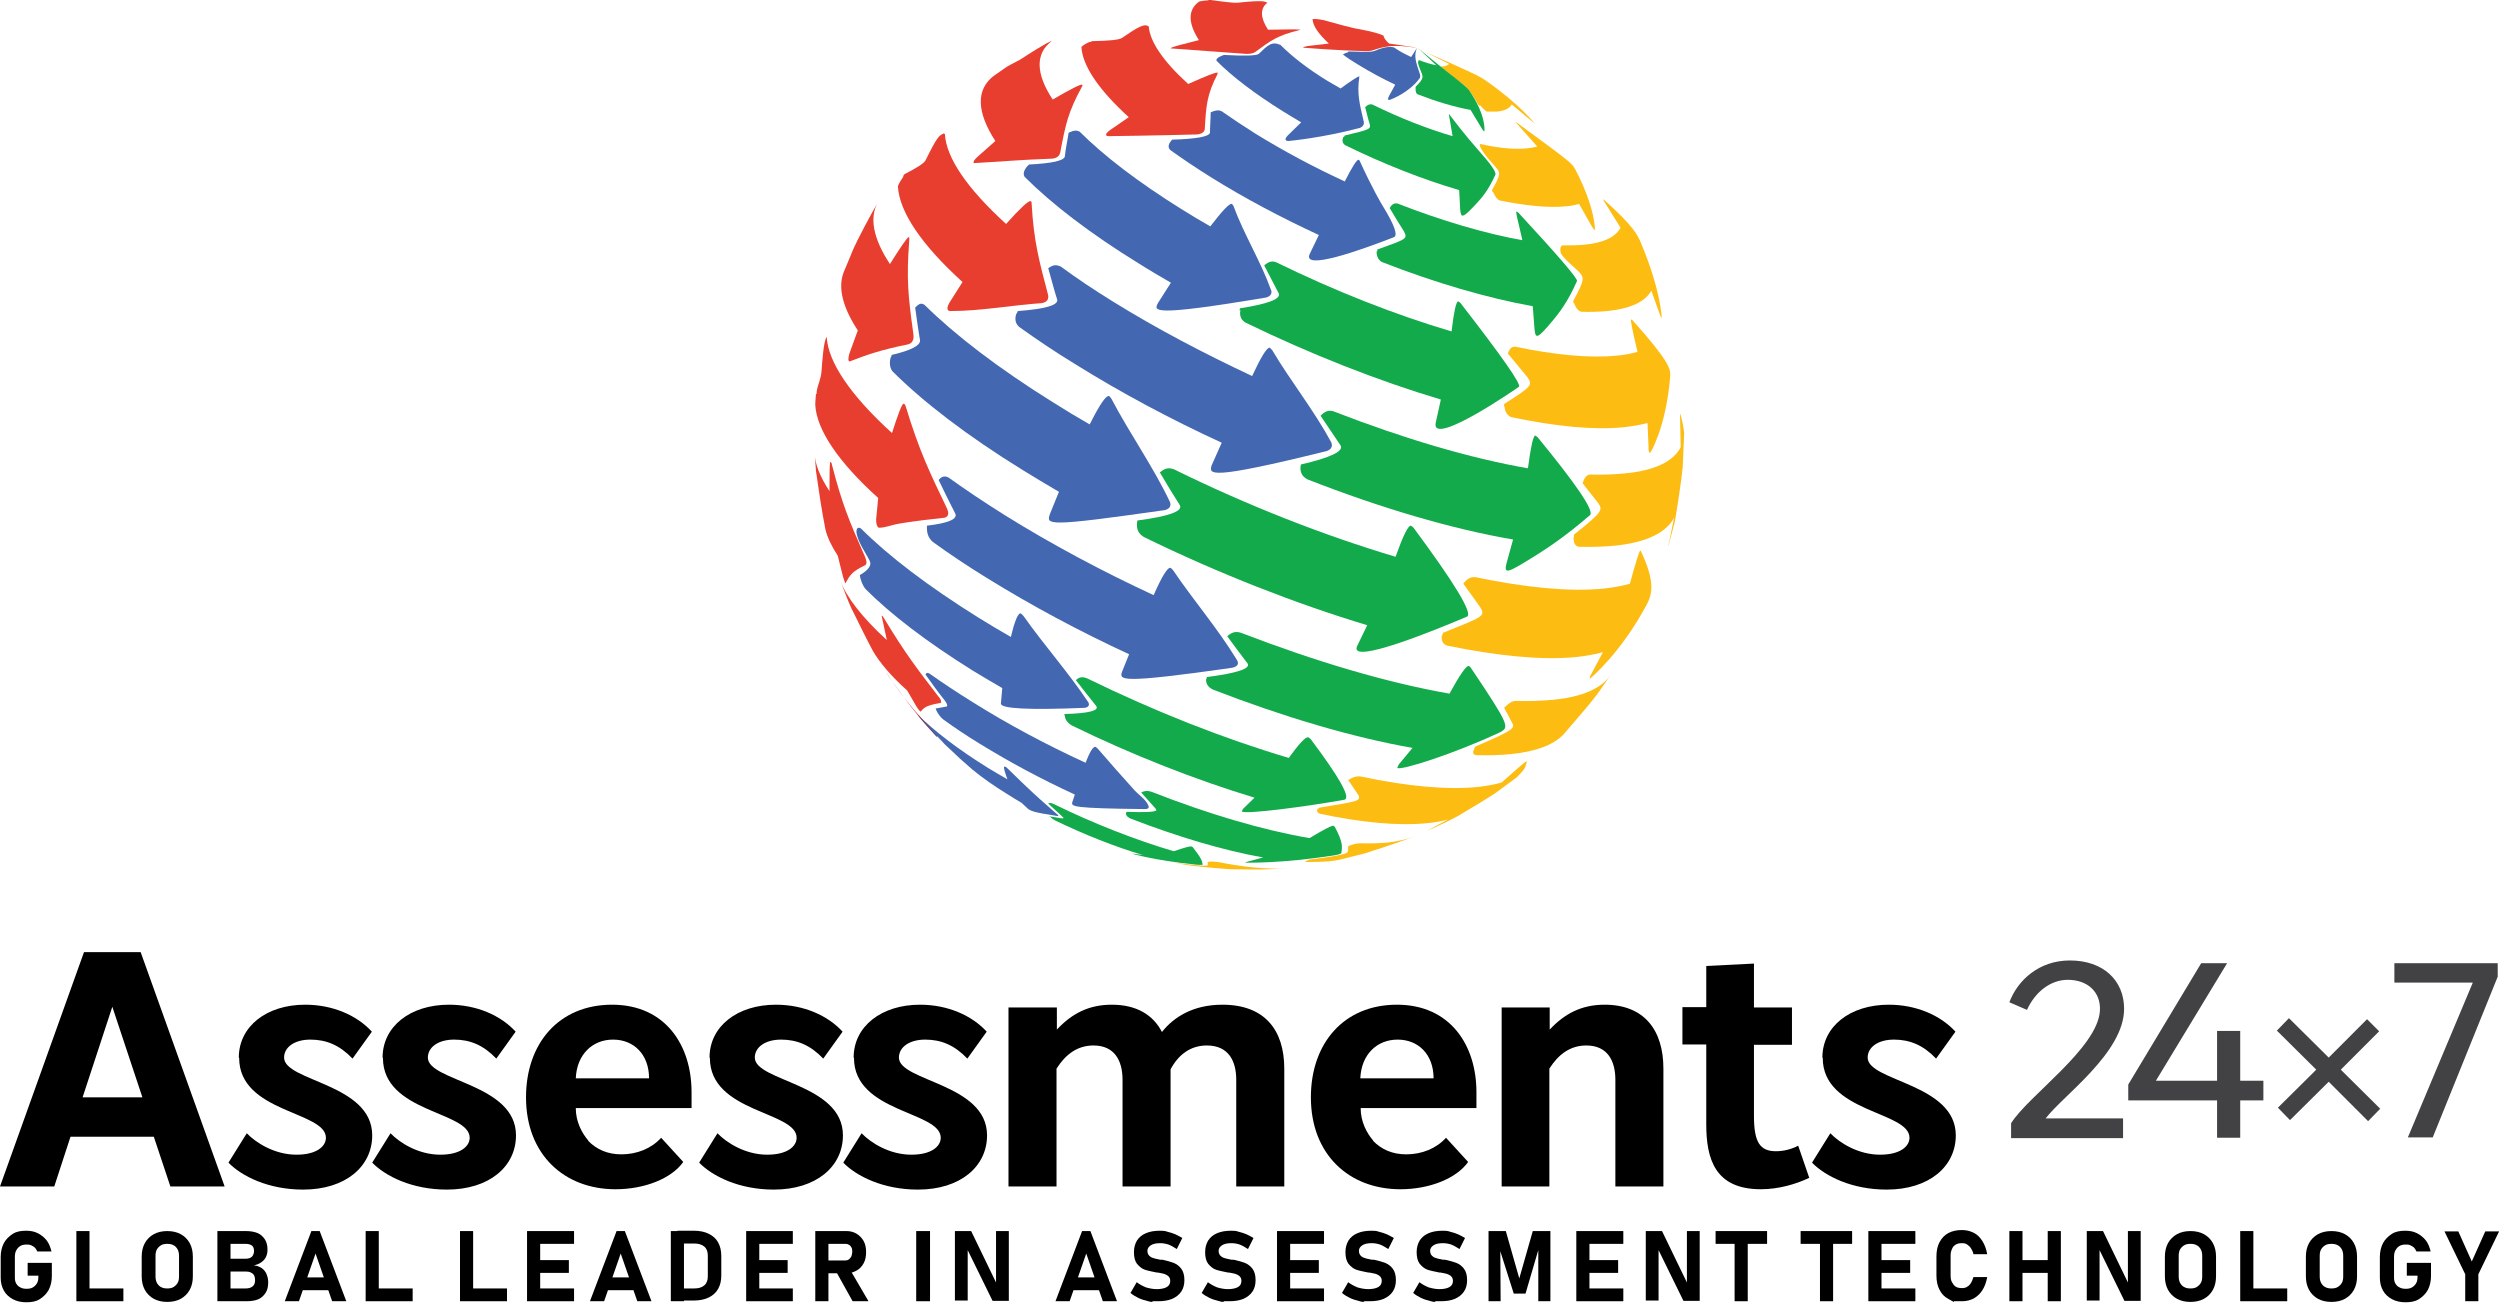 <svg xmlns="http://www.w3.org/2000/svg" width="349" height="182" viewBox="0 0 349 182" fill="none"><path d="M206.641 14.716C207.22 15.391 207.461 15.488 207.558 15.584C208.088 15.584 208.523 15.584 208.909 15.584C210.067 15.488 210.79 15.102 211.031 14.571L213.637 16.742C214.167 17.176 214.216 17.225 214.312 17.321C214.312 17.321 212.093 14.475 207.268 11.145C206.689 10.759 206.11 10.373 198.053 6.851C198.005 6.851 197.956 6.803 197.908 6.755C198.423 6.98 199.886 7.704 202.299 8.926C202.299 8.926 201.961 9.215 201.575 9.264C201.43 9.264 201.286 9.264 201.141 9.264C201.398 9.585 202.379 10.389 204.084 11.676C204.615 12.11 205.242 12.593 206.303 14.523C206.351 14.571 206.448 14.668 206.496 14.764" fill="#FDBC11"></path><path d="M197.619 12.351C197.619 12.641 197.619 13.027 197.909 13.171C200.514 14.184 203.119 14.956 205.291 15.342L206.69 17.658C207.027 18.237 207.124 18.334 207.22 18.334C207.22 18.334 207.558 16.163 205.049 12.544C204.792 12.222 203.811 11.402 202.106 10.083C201.817 9.842 200.273 8.636 198.053 6.803C198.053 6.803 198.005 6.754 197.957 6.706C198.246 6.963 199.099 7.768 200.514 9.118C199.79 8.974 198.97 8.732 198.102 8.395C197.909 8.588 197.812 8.684 198.488 10.276C198.632 10.71 198.777 11 197.619 12.11C197.619 12.158 197.619 12.255 197.619 12.303" fill="#12AA4B"></path><path d="M188.211 7.285C187.584 7.478 187.536 7.575 187.487 7.623C188.115 8.106 188.79 8.54 189.514 8.974C191.154 9.987 192.939 10.952 194.773 11.82L193.904 13.413C193.566 14.088 194.001 13.943 194.001 13.943C194.435 13.799 196.799 12.834 198.198 10.904C198.343 10.614 198.198 10.277 198.198 10.277C197.667 8.733 197.33 7.768 197.812 6.706C197.812 6.706 197.667 6.899 196.992 7.961C196.413 7.671 195.786 7.382 195.255 7.044C195.014 6.899 194.821 6.755 194.579 6.61C193.663 6.417 192.602 6.803 192.071 7.044C191.54 7.237 191.492 7.285 188.404 7.189C188.356 7.189 188.259 7.189 188.163 7.237" fill="#4368B1"></path><path d="M184.496 2.75C183.579 2.605 183.338 2.653 183.241 2.653C183.241 3.57 184.061 4.728 185.509 6.079L182.614 6.417C182.132 6.513 182.083 6.513 181.938 6.61V6.658C182.083 6.658 186.377 7.044 190.816 7.14C191.395 7.14 191.733 6.995 191.733 6.995C192.987 6.561 194.434 6.127 197.57 6.658C197.57 6.658 197.667 6.658 197.715 6.658C197.297 6.561 196.027 6.368 193.904 6.079C193.421 5.645 193.18 5.259 193.132 4.969C192.119 4.487 190.189 4.149 189.127 3.956C188.613 3.859 187.149 3.473 184.737 2.798C184.737 2.798 184.496 2.798 184.399 2.75" fill="#E83E2F"></path><path d="M219.716 42.265C219.909 42.747 220.199 43.374 220.729 43.519C222.032 43.568 223.286 43.519 224.396 43.423C227.725 43.085 229.703 42.072 230.523 40.576L231.633 43.664C231.826 44.243 231.874 44.34 231.971 44.388C231.971 44.388 231.922 40.624 228.979 33.677C228.545 32.76 228.063 31.602 223.913 27.887C223.913 27.887 223.817 27.839 223.769 27.839C223.769 27.839 224.589 29.158 226.229 31.795C225.554 33.05 223.913 33.918 221.163 34.159C220.247 34.256 219.233 34.256 218.124 34.256C217.641 34.352 217.883 35.317 217.883 35.365C218.462 36.282 219.668 37.199 220.44 37.971C221.115 38.743 221.308 38.936 219.619 42.024C219.619 42.12 219.668 42.265 219.716 42.361" fill="#FDBC11"></path><path d="M192.167 35.075C192.167 35.558 192.264 36.185 192.891 36.571C200.417 39.514 207.751 41.637 213.975 42.747L214.216 45.931C214.361 47.427 214.65 47.282 216.869 44.628C217.497 43.856 218.799 42.312 220.15 39.225C220.247 38.871 217.529 35.703 211.997 29.72C211.997 29.72 211.803 29.575 211.755 29.527C211.755 29.527 211.659 29.575 211.659 29.623C211.659 29.816 211.948 31.119 212.527 33.531C207.365 32.615 201.286 30.83 195.11 28.417C194.676 28.321 194.338 28.465 194 29.044C194.579 30.009 195.351 31.312 195.979 32.277C196.509 33.339 196.461 33.339 192.264 34.834C192.264 34.931 192.264 35.027 192.264 35.124" fill="#12AA4B"></path><path d="M163.509 19.636C163.219 19.974 162.93 20.505 163.364 20.939C165.101 22.193 166.983 23.448 169.057 24.75C173.785 27.694 178.899 30.395 184.11 32.808L182.807 35.51C181.891 37.777 189.803 34.979 194.628 33.097C195.143 32.808 194.66 31.441 193.181 28.996C192.891 28.562 191.492 26.15 189.851 22.531C189.851 22.435 189.707 22.338 189.659 22.29C189.401 22.29 188.758 23.303 187.729 25.329C183.435 23.351 179.189 21.084 175.281 18.671C173.592 17.61 172 16.549 170.553 15.535C170.215 15.39 169.926 15.294 169.009 15.68C169.009 16.549 168.912 17.658 168.912 18.527C168.784 19.073 167.031 19.395 163.654 19.491C163.654 19.491 163.509 19.636 163.46 19.684" fill="#4368B1"></path><path d="M152.123 5.838C151.254 6.224 151.061 6.465 150.965 6.561C151.11 9.167 153.377 12.544 157.575 16.356L154.921 18.189C153.956 18.913 154.632 19.009 154.68 19.009C154.825 19.009 162.013 18.913 167.127 18.768C168.044 18.672 168.189 18.189 168.189 17.948C168.382 14.715 168.478 13.22 169.974 10.325C169.974 10.277 169.974 10.18 169.974 10.132C169.749 10.067 168.382 10.598 165.873 11.724C162.399 8.588 160.518 5.79 160.373 3.715C159.794 3.232 158.925 3.715 156.61 5.307C156.191 5.564 154.808 5.709 152.46 5.741C152.46 5.741 152.268 5.838 152.171 5.886" fill="#E83E2F"></path><path d="M219.668 75.025C219.668 75.556 219.765 76.231 220.392 76.328C222.177 76.376 223.865 76.328 225.361 76.183C229.848 75.749 232.598 74.35 233.708 72.275L233.032 75.556C232.888 76.087 232.888 76.135 232.888 76.28C232.888 76.28 233.193 75.138 233.804 72.854C234.19 70.538 234.673 67.499 234.914 65.135L235.107 60.455C235.011 59.634 234.818 58.573 234.576 57.801H234.528C234.528 57.801 234.528 57.946 234.624 62.433C233.611 64.411 231.006 65.713 226.712 66.099C225.265 66.244 223.672 66.292 221.984 66.244C221.501 66.292 221.212 66.63 220.922 67.45C221.598 68.319 222.514 69.477 223.19 70.345C223.721 71.214 223.672 71.503 219.716 74.639C219.716 74.736 219.716 74.88 219.716 74.977" fill="#FDBC11"></path><path d="M181.553 65.134C181.505 65.713 181.601 66.437 182.518 66.919C192.746 70.924 202.733 73.867 211.225 75.314L210.308 78.643C209.874 80.332 210.598 79.898 214.554 77.437C215.76 76.665 218.317 75.073 221.984 71.889C222.531 71.278 220.086 67.659 214.65 61.033C214.65 61.033 214.409 60.84 214.313 60.792C214.023 60.888 213.685 62.416 213.299 65.375C205.242 63.976 195.786 61.178 186.136 57.414C185.461 57.221 184.93 57.414 184.351 58.042C185.172 59.296 186.33 60.936 187.15 62.191C187.6 62.995 185.75 63.88 181.601 64.845C181.601 64.845 181.553 65.086 181.553 65.182" fill="#12AA4B"></path><path d="M141.894 43.761C141.701 44.291 141.605 45.063 142.28 45.642C144.644 47.331 147.201 49.068 150.048 50.805C156.465 54.809 163.412 58.524 170.553 61.805L169.154 64.941C168.768 66.196 168.478 67.112 185.22 62.963C186.281 62.577 185.847 61.805 185.847 61.757C183.434 57.27 180.202 53.265 177.597 48.875C177.5 48.778 177.356 48.634 177.259 48.537C176.873 48.473 176.053 49.791 174.798 52.493C168.092 49.357 161.482 45.883 155.403 42.12C152.75 40.48 150.289 38.839 148.07 37.199C147.443 36.958 147.105 36.909 146.333 37.44C146.719 38.743 147.153 40.528 147.587 41.831C147.748 42.603 145.915 43.133 142.087 43.423C142.087 43.423 141.991 43.664 141.942 43.761" fill="#4368B1"></path><path d="M126.118 24.654C125.539 25.474 125.394 25.86 125.346 26.005C125.539 29.575 128.626 34.159 134.368 39.37L132.534 42.264C131.907 43.374 132.535 43.422 132.679 43.422C136.973 43.422 141.219 42.602 145.465 42.313C146.478 42.12 146.381 41.396 146.285 41.058C145.078 36.475 144.307 33.676 144.017 28.417C144.017 28.224 144.017 28.176 143.872 28.079C143.583 27.983 142.441 29.044 140.447 31.264C135.043 26.343 132.1 22.049 131.907 18.72C131.907 18.72 131.811 18.671 131.763 18.623C131.087 18.913 130.846 19.057 129.205 22.386C129.012 22.772 128.031 23.416 126.262 24.316C126.262 24.316 126.117 24.509 126.069 24.606" fill="#E83E2F"></path><path d="M205.821 104.504C205.628 104.89 205.484 105.324 206.063 105.42C207.799 105.469 209.44 105.42 210.887 105.276C214.409 104.938 216.87 103.973 218.221 102.574C219.668 100.885 221.646 98.666 222.997 96.881L224.879 94.179C223.625 96.06 220.923 97.315 216.677 97.701C215.133 97.846 213.444 97.894 211.611 97.846C211.08 97.846 210.598 98.183 209.971 98.81C210.357 99.486 210.839 100.403 211.177 101.078C211.321 101.657 211.418 101.898 205.966 104.214C205.966 104.262 205.87 104.359 205.821 104.455" fill="#FDBC11"></path><path d="M168.381 94.758C168.333 95.192 168.429 95.819 169.298 96.254C179.237 100.113 188.934 102.96 197.185 104.407L195.303 106.675C195.303 106.675 195.11 107.013 195.062 107.206C195.593 107.592 202.974 105.228 209.391 102.236C210.694 101.513 210.838 101.416 205.29 93.166C205.194 93.069 205.097 92.973 205.001 92.973C204.647 92.973 203.762 94.259 202.347 96.833C193.759 95.337 183.627 92.346 173.254 88.341C172.53 88.1 171.951 88.245 171.324 88.824C172.193 89.982 173.302 91.525 174.171 92.635C174.589 93.343 172.691 93.97 168.478 94.517C168.478 94.517 168.429 94.71 168.429 94.806" fill="#12AA4B"></path><path d="M129.398 73.77C129.398 74.301 129.543 75.073 130.219 75.652C132.486 77.293 134.995 78.981 137.745 80.67C143.969 84.53 150.724 88.148 157.623 91.332L156.61 93.841C156.32 94.903 156.224 95.482 172.049 93.214C172.821 93.021 173.014 92.635 172.628 92.056C169.974 87.714 166.645 83.854 163.798 79.656C163.654 79.463 163.557 79.367 163.413 79.271C162.995 79.174 162.206 80.445 161.048 83.082C153.86 79.753 146.816 75.99 140.302 71.937C137.456 70.152 134.85 68.415 132.438 66.678C131.907 66.388 131.425 66.485 131.039 67.016C131.714 68.415 132.631 70.296 133.355 71.696C133.709 72.468 132.39 73.031 129.398 73.384C129.398 73.384 129.398 73.626 129.398 73.722" fill="#4368B1"></path><path d="M113.911 54.953C113.815 55.919 113.814 56.353 113.814 56.546C114.007 60.02 117.047 64.507 122.595 69.524L122.306 72.516C122.306 73.674 122.74 73.674 122.74 73.674C123.464 73.674 124.381 73.336 125.056 73.191C125.49 73.094 127.324 72.757 131.859 72.274C132.631 72.081 132.341 71.309 132.196 70.972C129.784 65.954 128.337 62.963 126.455 56.787C126.359 56.546 126.359 56.498 126.262 56.401C126.262 56.401 126.166 56.401 126.117 56.353C125.892 56.449 125.362 57.816 124.525 60.454C118.736 55.195 115.6 50.563 115.407 47.041C114.972 47.523 114.779 50.563 114.683 51.818C114.635 52.831 114.152 53.699 114.007 54.664C114.007 54.761 114.007 54.905 114.007 55.002" fill="#E83E2F"></path><path d="M182.614 120.088C182.228 120.233 182.228 120.233 182.18 120.329C182.18 120.329 182.276 120.329 182.325 120.329C183.482 120.329 184.544 120.329 185.557 120.233C186.136 120.184 186.667 120.088 187.101 119.991L190.575 119.123C192.649 118.448 195.448 117.531 197.474 116.759C196.461 117.145 195.206 117.434 193.711 117.627C192.553 117.724 191.25 117.772 189.899 117.724C189.465 117.724 188.982 117.82 188.211 118.11C188.211 118.399 188.211 118.737 188.114 118.978C187.921 119.123 187.583 119.412 182.855 119.991C182.807 119.991 182.711 119.991 182.662 120.04" fill="#FDBC11"></path><path d="M157.188 113.478C157.14 113.961 157.622 114.154 157.767 114.25C164.377 116.807 170.842 118.737 176.342 119.702L174.171 120.281C174.171 120.281 173.881 120.378 173.785 120.426C173.93 120.426 178.803 120.571 186.233 119.413C186.812 119.316 186.956 119.268 187.246 119.123C187.391 118.158 187.487 117.579 186.329 115.408C186.281 115.408 186.184 115.312 186.136 115.263C185.847 115.263 184.737 115.842 182.807 117C176.294 115.891 168.622 113.623 160.758 110.535C160.179 110.342 159.745 110.39 159.311 110.632C159.938 111.307 160.71 112.224 161.337 112.899C161.337 112.947 161.434 113.044 161.434 113.092C161.369 113.35 159.97 113.43 157.236 113.333C157.236 113.333 157.236 113.43 157.236 113.478" fill="#12AA4B"></path><path d="M130.749 99.245C130.894 99.534 131.232 100.113 131.762 100.499C133.306 101.609 134.946 102.718 136.78 103.828C140.929 106.385 145.416 108.798 150.048 110.921L149.662 112.078C149.662 112.561 149.662 112.85 159.794 112.947C160.18 112.947 160.228 112.899 160.373 112.706C160.228 111.789 159.022 111.017 158.394 110.342C156.03 107.688 155.307 106.916 153.28 104.552C153.135 104.407 153.087 104.359 152.942 104.262C152.621 104.166 152.154 104.906 151.543 106.482C146.091 103.973 140.736 101.126 135.815 98.038C133.644 96.688 131.666 95.385 129.832 94.082C129.398 93.793 129.302 93.986 129.205 94.179C129.977 95.24 130.99 96.688 131.859 97.749C132.293 98.328 132.245 98.473 132.196 98.618C131.714 98.714 131.087 98.811 130.604 98.907C130.604 98.955 130.701 99.052 130.701 99.148" fill="#4368B1"></path><path d="M118.977 85.157C119.845 86.894 120.955 89.21 121.871 90.899C122.836 92.539 124.429 94.421 126.648 96.399L127.902 98.57C128.336 99.294 128.481 99.294 128.529 99.342C128.964 98.811 129.253 98.474 131.279 98.136C131.279 98.136 131.376 98.087 131.376 98.039C131.376 97.798 131.376 97.653 130.99 97.219C128.143 93.504 126.407 91.284 123.415 86.315C123.319 86.17 123.271 86.074 123.174 85.977C123.174 85.977 123.126 85.977 123.077 85.977C123.077 85.977 123.319 87.103 123.801 89.355C120.376 86.219 118.157 83.372 117.288 81.008C117.771 82.262 118.398 83.951 118.977 85.206" fill="#E83E2F"></path><path d="M208.426 26.777C208.619 27.211 208.908 27.79 209.343 27.983C212.913 28.707 216.097 29.045 218.558 28.804C219.282 28.755 219.909 28.611 220.44 28.466L222.08 31.361C222.466 32.036 222.562 32.084 222.659 32.133C222.659 32.133 222.755 29.093 219.909 23.641C219.378 22.724 219.33 22.676 211.755 17.128C211.61 17.031 211.61 17.031 211.562 17.031C211.562 17.031 212.575 18.173 214.602 20.457C214.216 20.553 213.781 20.65 213.25 20.698C211.514 20.891 209.294 20.698 206.737 20.119C206.737 20.119 206.641 20.119 206.592 20.119C206.464 20.505 207.204 21.583 208.812 23.352C209.439 24.075 209.584 24.268 208.281 26.536C208.281 26.633 208.33 26.729 208.378 26.826" fill="#FDBC11"></path><path d="M187.536 19.106C187.391 19.443 187.295 19.926 187.777 20.264C193.084 22.869 198.584 25.04 203.698 26.536L203.843 29.238C203.94 30.54 204.229 30.444 206.111 28.417C206.786 27.694 207.751 26.632 208.764 24.365C208.861 23.979 208.073 22.853 206.4 20.987C206.111 20.649 204.47 18.816 202.396 16.066C202.396 16.018 202.299 15.97 202.251 15.921C202.251 15.921 202.428 16.951 202.782 19.009C199.163 17.948 195.255 16.404 191.54 14.57C191.299 14.57 191.106 14.474 190.575 14.956C190.768 15.632 190.961 16.597 191.202 17.272C191.395 18.044 191.202 18.092 187.729 18.913C187.729 18.961 187.632 19.057 187.632 19.106" fill="#12AA4B"></path><path d="M170.601 7.768C169.78 8.105 169.78 8.347 169.829 8.491C172 10.662 175.136 13.075 179.092 15.536C179.912 16.066 180.781 16.549 181.649 17.079L179.767 18.913C179.044 19.685 179.816 19.685 179.864 19.685C179.864 19.685 184.64 19.25 189.851 17.851C190.43 17.61 190.43 17.176 190.382 16.983C189.803 14.522 189.417 13.075 189.754 10.807C189.754 10.807 189.754 10.711 189.754 10.662C189.561 10.662 188.693 11.226 187.149 12.351C186.522 12.014 185.943 11.627 185.316 11.29C182.469 9.553 180.298 7.816 178.754 6.272C177.548 5.741 177.017 6.272 175.715 7.527C175.361 7.784 173.753 7.832 170.89 7.671C170.89 7.671 170.697 7.719 170.601 7.768Z" fill="#4368B1"></path><path d="M168.719 0.048C167.802 0.096 167.465 0.193 167.368 0.241C165.776 1.399 165.873 3.281 167.368 5.597L164.184 6.417C163.557 6.61 163.509 6.658 163.412 6.755C163.412 6.755 166.95 7.012 174.026 7.527C174.605 7.527 175.039 7.43 175.329 7.189C177.355 5.693 178.272 4.969 181.408 4.197C181.408 4.197 181.504 4.197 181.553 4.149C181.328 4.085 179.816 4.085 177.018 4.149C175.956 2.509 175.86 1.206 176.921 0.386C176.583 0.193 176.294 -6.47768e-05 172.724 0.386C172.306 0.418 171.067 0.289 169.009 0C169.009 0 168.767 0 168.671 0" fill="#E83E2F"></path><path d="M210.018 56.739C210.066 57.27 210.308 57.994 210.983 58.235C217.159 59.538 222.611 60.069 226.76 59.634C227.966 59.489 229.076 59.297 229.992 59.055L230.137 62.384C230.137 62.915 230.137 62.963 230.282 63.205H230.378C230.378 63.205 232.597 59.731 233.176 52.397C233.176 51.577 233.177 50.564 227.869 44.678C227.821 44.678 227.725 44.581 227.677 44.581C227.612 44.742 227.917 46.254 228.593 49.116C227.773 49.358 226.808 49.55 225.698 49.647C221.935 50.033 217.062 49.551 211.514 48.393C211.031 48.393 210.742 48.634 210.5 49.358C211.321 50.371 212.43 51.673 213.25 52.687C214.022 53.796 213.733 53.989 209.97 56.402C209.97 56.498 209.97 56.643 209.97 56.739" fill="#FDBC11"></path><path d="M173.158 43.278C173.062 43.809 173.062 44.532 173.834 45.015C182.952 49.454 192.409 53.169 201.142 55.774L200.418 59.055C199.791 62.48 211.949 54.086 212.045 53.989C212.399 53.667 209.681 49.775 203.891 42.313C203.891 42.313 203.699 42.12 203.554 42.072C203.264 42.136 202.959 43.535 202.637 46.269C194.821 43.953 186.33 40.624 178.176 36.62C177.597 36.379 177.066 36.523 176.487 37.054C177.115 38.212 177.887 39.804 178.514 40.962C178.836 41.734 177.034 42.426 173.11 43.037C173.11 43.037 173.062 43.23 173.014 43.326" fill="#12AA4B"></path><path d="M143.39 23.207C143.052 23.642 142.714 24.221 143.052 24.703C146.767 28.418 152.122 32.567 159.022 36.813C160.469 37.73 161.965 38.598 163.46 39.467L161.675 42.265C161.048 43.423 160.565 44.243 176.728 41.541C177.693 41.3 177.5 40.576 177.452 40.528C176.005 36.475 173.689 32.809 172.193 28.756C172.145 28.659 172.048 28.515 171.952 28.466C171.63 28.37 170.633 29.415 168.96 31.602C167.61 30.83 166.307 30.058 165.004 29.238C158.877 25.427 154.052 21.712 150.723 18.383C150.337 18.19 150 18.141 149.179 18.527C149.035 19.541 148.745 20.843 148.649 21.856C148.52 22.435 146.847 22.805 143.631 22.966C143.631 22.966 143.486 23.159 143.438 23.207" fill="#4368B1"></path><path d="M142.907 8.009C142.135 8.54 141.267 8.877 140.495 9.36L138.902 10.469C138.902 10.469 138.806 10.566 138.758 10.566C136.2 12.496 136.345 15.68 138.951 19.685L136.442 21.904C135.863 22.435 135.911 22.58 135.911 22.773C135.911 22.773 136.972 22.708 139.095 22.579C139.626 22.579 141.701 22.338 146.911 22.145C147.78 22.049 147.973 21.518 148.021 21.229C148.745 17.417 149.083 15.68 151.061 12.062C151.109 11.965 151.157 11.917 151.061 11.82C150.868 11.724 149.501 12.415 146.96 13.895C144.595 10.325 144.499 7.478 146.815 5.741C146.381 5.741 142.955 7.961 142.907 8.009Z" fill="#E83E2F"></path><path d="M201.286 88.679C201.19 89.21 201.286 89.885 202.01 90.126C209.054 91.574 215.278 92.201 220.054 91.719C221.453 91.574 222.708 91.333 223.769 91.043L222.177 94.034C221.888 94.517 221.936 94.565 221.936 94.758C221.936 94.758 226.23 91.284 229.945 84.288C230.62 82.938 231.103 81.249 229.076 76.955L228.98 76.858C228.819 76.987 228.337 78.531 227.532 81.49C226.471 81.78 225.265 82.021 223.866 82.166C219.089 82.648 212.962 82.021 205.966 80.573C205.291 80.525 204.808 80.766 204.277 81.49C205.001 82.503 206.014 83.854 206.738 84.916C207.317 86.025 206.979 86.122 201.431 88.341C201.431 88.438 201.383 88.582 201.334 88.679" fill="#FDBC11"></path><path d="M158.732 73.046C158.684 73.625 158.732 74.397 159.697 74.976C170.07 80.042 180.926 84.288 190.865 87.279L189.417 90.271C188.452 92.876 200.948 87.714 204.808 86.073C205.612 85.623 203.119 81.49 197.33 73.674C197.33 73.674 197.088 73.432 196.944 73.384C196.558 73.384 195.85 74.832 194.821 77.726C184.93 74.783 174.171 70.586 163.895 65.52C163.123 65.23 162.592 65.375 161.917 65.954C162.737 67.353 163.846 69.187 164.715 70.537C165.133 71.374 163.155 72.082 158.78 72.66C158.78 72.66 158.732 72.901 158.732 72.998" fill="#12AA4B"></path><path d="M124.332 49.888C124.188 50.467 124.139 51.239 124.573 51.818C128.819 56.064 134.947 60.792 142.763 65.617C144.403 66.63 146.092 67.643 147.828 68.656L146.574 71.744C146.043 73.288 145.995 73.578 162.592 71.213C163.75 70.924 163.316 70.055 163.316 70.055C160.952 65.086 157.719 60.551 155.162 55.678C155.017 55.485 154.969 55.388 154.824 55.292C154.406 55.163 153.506 56.482 152.122 59.248C150.434 58.283 148.745 57.27 147.153 56.257C139.385 51.432 133.306 46.752 129.061 42.554C128.723 42.361 128.433 42.217 127.758 42.941C127.951 44.291 128.192 46.125 128.433 47.476C128.53 48.215 127.211 48.907 124.477 49.55C124.477 49.55 124.429 49.792 124.381 49.888" fill="#4368B1"></path><path d="M118.881 35.365L117.771 38.019C116.951 40.142 117.626 42.892 119.749 46.125L118.591 49.309C118.302 50.322 118.495 50.419 118.591 50.467C121.003 49.55 122.596 48.923 126.841 48.055C127.565 47.813 127.565 47.09 127.517 46.704C126.793 41.445 126.504 39.032 126.938 33.484C126.938 33.291 126.938 33.243 126.938 33.146C126.938 33.146 126.841 33.146 126.841 33.098C126.616 33.194 125.748 34.449 124.236 36.861C121.872 33.291 121.293 30.251 122.644 28.08C121.438 30.203 119.845 33.098 118.881 35.317" fill="#E83E2F"></path><path d="M184.014 112.802C183.724 113.188 183.869 113.478 184.352 113.623C190.093 114.829 195.207 115.311 199.115 114.925C200.273 114.829 201.286 114.636 202.155 114.395L199.453 115.842C199.292 115.938 199.131 116.019 198.97 116.083C198.97 116.083 201.383 115.07 203.457 113.96C205.049 112.995 207.124 111.789 208.668 110.776L211.756 108.508C212.817 107.399 212.914 107.302 213.155 106.289H213.058C212.898 106.353 211.756 107.334 209.633 109.232C208.668 109.522 207.558 109.715 206.304 109.859C202.01 110.294 196.365 109.763 190.045 108.412C189.417 108.315 188.887 108.46 188.211 108.894C188.645 109.57 189.273 110.438 189.707 111.114C189.803 111.789 189.852 111.838 184.159 112.754C184.159 112.802 184.062 112.851 184.014 112.947" fill="#FDBC11"></path><path d="M148.649 99.872C148.649 100.258 148.842 100.789 149.614 101.271C158.105 105.42 166.983 108.894 175.136 111.355L173.544 112.899C173.544 112.899 173.399 113.14 173.351 113.285C173.93 113.719 182.566 112.561 187.68 111.644C188.613 111.419 187.037 108.589 182.952 103.153C182.952 103.153 182.711 102.96 182.615 102.912C182.229 102.879 181.328 103.844 179.913 105.806C170.939 103.153 161.145 99.293 151.785 94.709C151.109 94.42 150.627 94.516 150.193 94.951C151.061 96.06 152.171 97.508 153.039 98.569C153.457 99.213 151.978 99.582 148.601 99.679C148.601 99.679 148.601 99.824 148.601 99.92" fill="#12AA4B"></path><path d="M120.086 80.621C120.183 81.007 120.424 81.779 120.858 82.262C124.332 85.736 129.35 89.596 135.767 93.6C137.117 94.42 138.517 95.24 139.916 96.061L139.723 98.232C139.755 98.939 143.663 99.132 151.447 98.811C152.315 98.666 151.929 98.039 151.929 98.039C149.131 93.841 145.802 90.126 142.907 86.025C142.714 85.832 142.714 85.784 142.521 85.639C142.135 85.511 141.669 86.604 141.122 88.92C139.578 88.052 138.083 87.135 136.587 86.218C129.543 81.828 123.994 77.582 120.183 73.77C119.556 73.384 119.556 74.204 119.556 74.204C119.652 75.555 120.858 77.148 121.437 78.354C121.695 78.933 121.228 79.576 120.038 80.284C120.038 80.284 120.038 80.477 120.086 80.573" fill="#4368B1"></path><path d="M113.911 65.761C114.249 68.173 114.731 71.406 115.213 73.818C115.455 74.976 116.082 76.231 116.951 77.581L117.674 80.476C117.867 81.152 117.964 81.296 118.012 81.441C118.687 80.235 118.929 79.801 120.81 78.884C121.1 78.643 120.907 78.064 120.714 77.63C118.543 72.709 117.578 70.441 116.13 64.844C116.13 64.7 116.082 64.603 115.986 64.506C115.986 64.506 115.937 64.506 115.889 64.506C115.825 64.699 115.793 66.05 115.793 68.559C114.49 66.581 113.766 64.796 113.718 63.252L113.911 65.713" fill="#E83E2F"></path><path d="M164.184 120.426C164.184 120.426 163.991 120.426 163.847 120.426H163.943C164.908 120.619 165.873 120.812 166.79 120.908C168.237 121.053 170.167 121.246 171.663 121.342C175.957 121.391 176.391 121.439 179.431 121.198C176.874 121.391 173.641 121.053 169.974 120.329C169.588 120.281 169.202 120.233 168.575 120.329C168.575 120.474 168.672 120.667 168.575 120.812C168.189 120.956 165.777 120.667 164.329 120.474C164.281 120.474 164.233 120.474 164.184 120.474" fill="#FDBC11"></path><path d="M146.622 114.009C146.815 114.298 147.153 114.443 147.298 114.539C151.399 116.518 155.645 118.206 159.553 119.364L158.154 119.171C158.154 119.171 158.057 119.171 158.009 119.171C158.009 119.171 161 120.088 167.031 120.715C167.61 120.763 167.755 120.715 167.899 120.715C167.803 120.184 167.755 119.847 166.5 118.254C166.452 118.254 166.355 118.158 166.307 118.158C166.082 118.126 165.262 118.351 163.847 118.833C158.491 117.241 152.653 114.974 147.057 112.223C146.623 112.03 146.526 112.079 146.333 112.175C146.912 112.706 147.684 113.43 148.263 113.96C148.311 114.009 148.408 114.105 148.456 114.153C148.456 114.153 148.456 114.25 148.408 114.25C148.311 114.25 148.118 114.25 146.526 113.96C146.526 113.96 146.526 114.009 146.574 114.057" fill="#12AA4B"></path><path d="M130.845 102.767C131.135 103.089 131.472 103.459 131.858 103.877C134.078 106 134.222 106.096 135.766 107.447C137.117 108.557 138.758 109.715 140.639 110.873C141.266 111.259 141.942 111.693 142.617 112.079L143.438 112.851C143.872 113.189 144.113 113.382 147.587 113.912C147.587 113.912 147.683 113.912 147.732 113.912V113.816C147.732 113.816 147.056 113.221 145.705 112.031C145.416 111.789 143.727 110.294 140.688 107.302C140.543 107.158 140.543 107.158 140.398 107.061C140.398 107.061 140.301 107.061 140.253 107.013C140.253 107.013 140.157 107.013 140.157 107.061C140.157 107.592 140.494 108.316 140.639 108.798C139.723 108.267 138.806 107.737 137.937 107.206C133.74 104.601 130.411 102.043 128.143 99.776C128.143 99.776 128.095 99.776 128.047 99.728C128.288 100.21 130.507 102.574 130.749 102.864" fill="#4368B1"></path><path d="M123.85 94.082L123.995 94.323C126.503 97.846 127.758 99.631 131.039 103.056L131.425 103.49L131.232 103.249C129.591 101.319 127.854 99.486 126.262 97.46C125.394 96.398 124.381 94.854 123.609 93.696C123.561 93.6 123.512 93.552 123.464 93.455C123.512 93.552 123.657 93.745 123.85 94.082Z" fill="url(#paint0_linear_37_201)"></path><path d="M7.237 176.2V178.13C7.237 178.854 7.093 179.481 6.803 180.06C6.514 180.591 6.079 181.025 5.549 181.363C5.018 181.7 4.391 181.797 3.667 181.797C2.943 181.797 2.316 181.652 1.785 181.363C1.255 181.073 0.821 180.687 0.531 180.156C0.242 179.626 0.097 179.047 0.097 178.371V175.476C0.097 174.753 0.242 174.126 0.531 173.547C0.821 173.016 1.255 172.582 1.785 172.244C2.316 171.906 2.943 171.81 3.667 171.81C4.246 171.81 4.777 171.906 5.259 172.147C5.742 172.389 6.176 172.726 6.514 173.16C6.851 173.595 7.044 174.125 7.189 174.704H5.211C5.211 174.704 5.018 174.318 4.873 174.174C4.728 174.029 4.535 173.933 4.342 173.836C4.149 173.74 3.908 173.739 3.715 173.739C3.377 173.739 3.088 173.788 2.847 173.932C2.606 174.077 2.413 174.27 2.268 174.56C2.123 174.801 2.075 175.139 2.075 175.476V178.371C2.075 178.661 2.123 178.95 2.268 179.191C2.413 179.433 2.606 179.626 2.847 179.722C3.088 179.867 3.377 179.915 3.715 179.915C4.053 179.915 4.343 179.867 4.584 179.722C4.825 179.577 5.018 179.384 5.163 179.143C5.307 178.902 5.356 178.564 5.356 178.227V178.082H3.86V176.297H7.237V176.2Z" fill="black"></path><path d="M10.662 171.857H12.495V181.652H10.662V171.857ZM11.482 179.867H17.224V181.652H11.482V179.867Z" fill="black"></path><path d="M9.842 158.686L7.575 165.634H0L11.724 132.922H19.637L31.36 165.634H23.786L21.47 158.686H9.794H9.842ZM19.878 153.186L15.68 140.545L11.531 153.186H19.829H19.878Z" fill="black"></path><path d="M33.339 147.638C33.339 143.295 37.199 140.256 42.602 140.256C46.462 140.256 49.839 141.752 51.914 144.019L49.212 147.782C47.427 145.901 45.545 145.129 43.326 145.129C41.107 145.129 39.659 146.19 39.659 147.638C39.659 150.967 51.962 151.256 51.962 158.493C51.962 162.836 48.247 166.068 42.313 166.068C37.44 166.068 33.725 164.187 31.892 162.305L34.449 158.204C35.751 159.555 38.357 161.195 41.396 161.195C44.194 161.195 45.497 160.037 45.497 158.831C45.497 155.116 33.387 155.357 33.387 147.686L33.339 147.638Z" fill="black"></path><path d="M53.409 147.638C53.409 143.295 57.269 140.256 62.673 140.256C66.533 140.256 69.91 141.752 71.984 144.019L69.283 147.782C67.498 145.901 65.616 145.129 63.396 145.129C61.177 145.129 59.73 146.19 59.73 147.638C59.73 150.967 72.033 151.256 72.033 158.493C72.033 162.836 68.318 166.068 62.383 166.068C57.511 166.068 53.795 164.187 51.962 162.305L54.519 158.204C55.822 159.555 58.427 161.195 61.467 161.195C64.265 161.195 65.567 160.037 65.567 158.831C65.567 155.116 53.458 155.357 53.458 147.686L53.409 147.638Z" fill="black"></path><path d="M82.068 159.217C83.274 160.472 84.818 161.147 86.748 161.147C88.919 161.147 90.945 160.327 92.296 158.831L95.384 162.209C93.743 164.524 89.98 166.02 85.928 166.02C78.787 166.02 73.432 161.195 73.432 153.186C73.432 145.66 78.015 140.256 85.445 140.256C92.875 140.256 96.542 145.901 96.542 152.462V154.682H80.379C80.379 156.564 81.199 158.156 82.164 159.265L82.068 159.217ZM80.379 150.533H90.608C90.608 147.204 88.485 145.129 85.59 145.129C82.695 145.129 80.524 147.204 80.379 150.533Z" fill="black"></path><path d="M99.051 147.638C99.051 143.295 102.911 140.256 108.314 140.256C112.174 140.256 115.551 141.752 117.626 144.019L114.924 147.782C113.139 145.901 111.257 145.129 109.038 145.129C106.819 145.129 105.371 146.19 105.371 147.638C105.371 150.967 117.674 151.256 117.674 158.493C117.674 162.836 113.959 166.068 108.025 166.068C103.152 166.068 99.437 164.187 97.603 162.305L100.16 158.204C101.463 159.555 104.068 161.195 107.108 161.195C109.906 161.195 111.209 160.037 111.209 158.831C111.209 155.116 99.099 155.357 99.099 147.686L99.051 147.638Z" fill="black"></path><path d="M119.169 147.638C119.169 143.295 123.029 140.256 128.433 140.256C132.292 140.256 135.67 141.752 137.744 144.019L135.042 147.782C133.257 145.901 131.375 145.129 129.156 145.129C126.937 145.129 125.489 146.19 125.489 147.638C125.489 150.967 137.793 151.256 137.793 158.493C137.793 162.836 134.078 166.068 128.143 166.068C123.27 166.068 119.555 164.187 117.722 162.305L120.279 158.204C121.582 159.555 124.187 161.195 127.226 161.195C130.025 161.195 131.327 160.037 131.327 158.831C131.327 155.116 119.217 155.357 119.217 147.686L119.169 147.638Z" fill="black"></path><path d="M140.832 140.642H147.539V143.73C149.613 141.51 151.977 140.256 155.21 140.256C158.684 140.256 161 141.703 162.206 144.067C163.846 141.993 166.548 140.256 170.649 140.256C176.583 140.256 179.285 143.826 179.285 149.182V165.634H172.579V150.726C172.579 148.072 171.469 145.949 168.478 145.949C166.21 145.949 164.522 147.204 163.412 149.278V165.634H156.706V150.726C156.706 148.072 155.596 145.949 152.653 145.949C150.385 145.949 148.745 147.204 147.49 149.182V165.634H140.784V140.642H140.832Z" fill="black"></path><path d="M191.636 159.217C192.842 160.472 194.386 161.147 196.316 161.147C198.487 161.147 200.513 160.327 201.864 158.831L204.952 162.209C203.312 164.524 199.548 166.02 195.496 166.02C188.355 166.02 183 161.195 183 153.186C183 145.66 187.583 140.256 195.013 140.256C202.443 140.256 206.11 145.901 206.11 152.462V154.682H189.948C189.948 156.564 190.768 158.156 191.733 159.265L191.636 159.217ZM189.899 150.533H200.128C200.128 147.204 198.005 145.129 195.11 145.129C192.215 145.129 190.044 147.204 189.899 150.533Z" fill="black"></path><path d="M216.338 165.634H209.632V140.642H216.338V143.73C218.413 141.51 220.777 140.256 224.01 140.256C229.558 140.256 232.211 143.826 232.211 149.182V165.634H225.505V150.726C225.505 148.072 224.395 145.949 221.452 145.949C219.185 145.949 217.544 147.204 216.29 149.182V165.634H216.338Z" fill="black"></path><path d="M244.852 134.562V140.641H250.159V145.852H244.852V155.743C244.852 159.458 245.672 160.712 247.94 160.712C249.001 160.712 250.111 160.423 251.028 159.94L252.572 164.427C250.738 165.296 248.326 166.019 245.817 166.019C239.4 166.019 238.194 161.774 238.194 156.949V145.804H234.865V140.593H238.194V134.851L244.852 134.514V134.562Z" fill="black"></path><path d="M254.405 147.638C254.405 143.295 258.265 140.256 263.669 140.256C267.528 140.256 270.906 141.752 272.98 144.019L270.278 147.782C268.493 145.901 266.612 145.129 264.392 145.129C262.173 145.129 260.726 146.19 260.726 147.638C260.726 150.967 273.029 151.256 273.029 158.493C273.029 162.836 269.314 166.068 263.379 166.068C258.506 166.068 254.791 164.187 252.958 162.305L255.515 158.204C256.818 159.555 259.423 161.195 262.462 161.195C265.261 161.195 266.564 160.037 266.564 158.831C266.564 155.116 254.454 155.357 254.454 147.686L254.405 147.638Z" fill="black"></path><path d="M293.147 141.076C293.292 138.519 291.459 136.782 288.661 136.782C286.296 136.782 284.125 138.422 282.967 140.98L280.507 139.918C281.665 136.83 284.656 134.08 288.95 134.08C293.582 134.08 296.525 136.83 296.525 140.835C296.525 146.962 287.985 152.945 285.573 156.129H296.38V158.879H280.748V156.805C283.112 152.993 292.81 146.335 293.147 141.124V141.076Z" fill="#424143"></path><path d="M300.963 150.87H309.503V143.922H312.735V150.87H315.968V153.62H312.735V158.831H309.503V153.62H297.104V151.401L307.284 134.466H310.902L300.963 150.87Z" fill="#424143"></path><path d="M323.35 149.326L317.85 143.874L319.538 142.137L325.087 147.637L330.442 142.281L332.131 143.97L326.775 149.326L332.276 154.778L330.587 156.515L325.087 151.014L319.683 156.37L317.994 154.633L323.35 149.326Z" fill="#424143"></path><path d="M334.254 137.216V134.466H348.68V136.347L339.609 158.783H336.136L345.206 137.168H334.254V137.216Z" fill="#424143"></path><path d="M21.47 181.314C20.939 181.024 20.505 180.59 20.215 180.059C19.926 179.529 19.781 178.902 19.781 178.178V175.428C19.781 174.704 19.926 174.077 20.215 173.546C20.505 173.015 20.939 172.581 21.47 172.292C22.001 172.002 22.628 171.857 23.352 171.857C24.075 171.857 24.702 172.002 25.233 172.292C25.764 172.581 26.198 173.015 26.488 173.546C26.777 174.077 26.922 174.704 26.922 175.428V178.178C26.922 178.902 26.777 179.529 26.488 180.059C26.198 180.59 25.764 181.024 25.233 181.314C24.702 181.603 24.075 181.748 23.352 181.748C22.628 181.748 22.001 181.603 21.47 181.314ZM24.22 179.673C24.461 179.529 24.654 179.336 24.799 179.095C24.944 178.853 24.992 178.516 24.992 178.178V175.331C24.992 174.994 24.944 174.704 24.799 174.415C24.654 174.173 24.461 173.932 24.22 173.836C23.979 173.691 23.689 173.643 23.352 173.643C23.014 173.643 22.724 173.691 22.483 173.836C22.242 173.98 22.049 174.173 21.904 174.415C21.759 174.656 21.711 174.994 21.711 175.331V178.178C21.711 178.516 21.759 178.805 21.904 179.095C22.049 179.336 22.242 179.577 22.483 179.673C22.724 179.818 23.014 179.867 23.352 179.867C23.689 179.867 23.979 179.818 24.22 179.673Z" fill="black"></path><path d="M30.348 171.857H32.181V181.652H30.348V171.857ZM31.168 179.867H34.304C34.738 179.867 35.028 179.77 35.269 179.577C35.51 179.384 35.606 179.094 35.606 178.708C35.606 178.419 35.558 178.226 35.462 178.033C35.365 177.84 35.221 177.744 35.028 177.647C34.835 177.551 34.593 177.502 34.304 177.502H31.168V175.717H34.304C34.69 175.717 34.979 175.621 35.172 175.428C35.365 175.235 35.462 174.945 35.462 174.608C35.462 174.318 35.365 174.028 35.172 173.884C34.979 173.739 34.69 173.643 34.304 173.643H31.168V171.857H34.352C34.979 171.857 35.51 171.954 35.992 172.147C36.427 172.34 36.764 172.678 37.006 173.064C37.247 173.45 37.343 173.932 37.343 174.511C37.343 174.897 37.247 175.235 37.102 175.524C36.957 175.814 36.716 176.055 36.427 176.248C36.137 176.441 35.8 176.586 35.413 176.634C35.848 176.682 36.234 176.827 36.523 177.02C36.813 177.213 37.054 177.502 37.199 177.84C37.343 178.178 37.44 178.564 37.44 178.998C37.44 179.577 37.343 180.059 37.102 180.445C36.861 180.831 36.523 181.169 36.089 181.362C35.655 181.555 35.076 181.652 34.449 181.652H31.168V179.867Z" fill="black"></path><path d="M43.47 171.857H44.628L48.343 181.652H46.365L44.049 174.993L41.733 181.652H39.755L43.47 171.857ZM41.54 178.323H46.702V180.108H41.54V178.323Z" fill="black"></path><path d="M51.045 171.857H52.878V181.652H51.045V171.857ZM51.865 179.867H57.607V181.652H51.865V179.867Z" fill="black"></path><path d="M64.217 171.857H66.05V181.652H64.217V171.857ZM65.037 179.867H70.778V181.652H65.037V179.867Z" fill="black"></path><path d="M73.576 171.857H75.409V181.652H73.576V171.857ZM74.251 171.857H80.138V173.643H74.251V171.857ZM74.251 175.91H79.414V177.695H74.251V175.91ZM74.251 179.867H80.138V181.652H74.251V179.867Z" fill="black"></path><path d="M86.073 171.857H87.23L90.945 181.652H88.968L86.651 174.993L84.336 181.652H82.357L86.073 171.857ZM84.143 178.323H89.305V180.108H84.143V178.323Z" fill="black"></path><path d="M93.647 171.858H95.481V181.652H93.647V171.858ZM94.564 179.867H96.928C97.555 179.867 97.99 179.722 98.327 179.433C98.665 179.143 98.81 178.709 98.81 178.178V175.283C98.81 174.753 98.665 174.318 98.327 174.029C97.99 173.739 97.507 173.595 96.928 173.595H94.564V171.81H96.88C97.7 171.81 98.376 171.954 98.954 172.244C99.534 172.533 99.968 172.919 100.257 173.45C100.547 173.981 100.692 174.608 100.692 175.332V178.082C100.692 178.806 100.547 179.384 100.257 179.915C99.968 180.446 99.534 180.832 98.954 181.121C98.376 181.411 97.652 181.555 96.832 181.555H94.516V179.77L94.564 179.867Z" fill="black"></path><path d="M104.165 171.857H105.998V181.652H104.165V171.857ZM104.792 171.857H110.679V173.643H104.792V171.857ZM104.792 175.91H109.955V177.695H104.792V175.91ZM104.792 179.867H110.679V181.652H104.792V179.867Z" fill="black"></path><path d="M113.814 171.857H115.648V181.652H113.814V171.857ZM114.587 175.958H118.012C118.012 175.958 118.35 175.958 118.495 175.814C118.639 175.717 118.736 175.572 118.832 175.428C118.929 175.235 118.929 175.042 118.977 174.8C118.977 174.559 118.977 174.366 118.88 174.173C118.784 173.98 118.687 173.884 118.543 173.787C118.398 173.691 118.253 173.643 118.06 173.643H114.635V171.857H118.205C118.736 171.857 119.218 172.002 119.604 172.243C119.99 172.485 120.328 172.822 120.569 173.257C120.81 173.691 120.907 174.221 120.907 174.8C120.907 175.379 120.81 175.91 120.569 176.344C120.328 176.779 120.038 177.116 119.604 177.358C119.17 177.599 118.736 177.744 118.205 177.744H114.635V175.958H114.587ZM116.613 177.406L118.591 177.116L121.244 181.652H119.025L116.661 177.406H116.613Z" fill="black"></path><path d="M129.832 181.652H127.902V171.857H129.832V181.652Z" fill="black"></path><path d="M133.306 171.858H135.573L139.192 179.336L139.047 179.529V171.858H140.832V181.604H138.565L134.946 174.222L135.091 174.029V181.555H133.306V171.81V171.858Z" fill="black"></path><path d="M151.061 171.857H152.219L155.933 181.652H153.955L151.64 174.993L149.324 181.652H147.346L151.061 171.857ZM149.083 178.323H154.245V180.108H149.083V178.323Z" fill="black"></path><path d="M160.807 181.749C160.807 181.749 160.566 181.749 160.131 181.604C159.697 181.507 159.263 181.363 158.877 181.17C158.491 180.977 158.153 180.784 157.815 180.494L158.684 178.998C159.07 179.288 159.504 179.529 159.987 179.722C160.469 179.867 161 179.963 161.482 179.963C162.061 179.963 162.544 179.867 162.881 179.674C163.219 179.481 163.364 179.191 163.364 178.806C163.364 178.516 163.267 178.323 163.123 178.178C162.978 178.034 162.785 177.937 162.544 177.84C162.303 177.792 162.013 177.696 161.627 177.647H161.482C160.807 177.503 160.276 177.406 159.842 177.262C159.407 177.117 159.07 176.827 158.732 176.441C158.443 176.055 158.298 175.525 158.298 174.801C158.298 174.174 158.443 173.643 158.732 173.16C159.022 172.726 159.408 172.389 159.987 172.147C160.566 171.906 161.193 171.81 161.917 171.81C162.254 171.81 162.64 171.81 162.978 171.954C163.364 172.051 163.702 172.147 164.039 172.292C164.377 172.437 164.715 172.63 165.052 172.823L164.281 174.367C163.895 174.125 163.509 173.884 163.123 173.739C162.689 173.595 162.302 173.547 161.965 173.547C161.386 173.547 160.952 173.643 160.662 173.836C160.373 174.029 160.179 174.27 160.179 174.608C160.179 174.897 160.276 175.139 160.421 175.283C160.566 175.428 160.759 175.573 161 175.621C161.241 175.718 161.579 175.766 162.013 175.862C162.013 175.862 162.013 175.862 162.061 175.862C162.061 175.862 162.061 175.862 162.109 175.862C162.109 175.862 162.158 175.862 162.206 175.862C162.206 175.862 162.254 175.862 162.302 175.862C162.93 176.007 163.46 176.152 163.846 176.297C164.28 176.49 164.618 176.731 164.908 177.117C165.197 177.503 165.342 178.033 165.342 178.709C165.342 179.336 165.197 179.867 164.908 180.301C164.618 180.735 164.184 181.073 163.653 181.314C163.074 181.556 162.447 181.652 161.627 181.652H160.952L160.807 181.749Z" fill="black"></path><path d="M170.745 181.749C170.745 181.749 170.504 181.749 170.07 181.604C169.636 181.507 169.201 181.363 168.815 181.17C168.43 180.977 168.092 180.784 167.754 180.494L168.622 178.998C169.008 179.288 169.443 179.529 169.925 179.722C170.408 179.867 170.938 179.963 171.421 179.963C172 179.963 172.482 179.867 172.82 179.674C173.157 179.481 173.302 179.191 173.302 178.806C173.302 178.516 173.206 178.323 173.061 178.178C172.916 178.034 172.724 177.937 172.482 177.84C172.241 177.792 171.952 177.696 171.566 177.647H171.421C170.745 177.503 170.215 177.406 169.78 177.262C169.346 177.117 169.008 176.827 168.671 176.441C168.381 176.055 168.237 175.525 168.237 174.801C168.237 174.174 168.381 173.643 168.671 173.16C168.96 172.726 169.346 172.389 169.925 172.147C170.504 171.906 171.131 171.81 171.855 171.81C172.193 171.81 172.579 171.81 172.916 171.954C173.302 172.051 173.64 172.147 173.978 172.292C174.316 172.437 174.653 172.63 174.991 172.823L174.219 174.367C173.833 174.125 173.447 173.884 173.061 173.739C172.627 173.595 172.241 173.547 171.903 173.547C171.324 173.547 170.89 173.643 170.601 173.836C170.311 174.029 170.118 174.27 170.118 174.608C170.118 174.897 170.215 175.139 170.359 175.283C170.504 175.428 170.697 175.573 170.938 175.621C171.18 175.718 171.517 175.766 171.951 175.862C171.951 175.862 171.951 175.862 172 175.862C172 175.862 172 175.862 172.048 175.862C172.048 175.862 172.096 175.862 172.145 175.862C172.145 175.862 172.193 175.862 172.241 175.862C172.868 176.007 173.399 176.152 173.785 176.297C174.219 176.49 174.557 176.731 174.846 177.117C175.136 177.503 175.28 178.033 175.28 178.709C175.28 179.336 175.136 179.867 174.846 180.301C174.557 180.735 174.123 181.073 173.592 181.314C173.013 181.556 172.386 181.652 171.566 181.652H170.89L170.745 181.749Z" fill="black"></path><path d="M178.271 171.857H180.105V181.652H178.271V171.857ZM178.947 171.857H184.833V173.643H178.947V171.857ZM178.947 175.91H184.109V177.695H178.947V175.91ZM178.947 179.867H184.833V181.652H178.947V179.867Z" fill="black"></path><path d="M190.333 181.749C190.333 181.749 190.092 181.749 189.658 181.604C189.224 181.507 188.789 181.363 188.403 181.17C188.017 180.977 187.68 180.784 187.342 180.494L188.21 178.998C188.596 179.288 189.03 179.529 189.513 179.722C189.995 179.867 190.526 179.963 191.009 179.963C191.588 179.963 192.07 179.867 192.408 179.674C192.745 179.481 192.89 179.191 192.89 178.806C192.89 178.516 192.794 178.323 192.649 178.178C192.504 178.034 192.311 177.937 192.07 177.84C191.829 177.792 191.539 177.696 191.153 177.647H191.009C190.333 177.503 189.803 177.406 189.368 177.262C188.934 177.117 188.596 176.827 188.258 176.441C187.969 176.055 187.824 175.525 187.824 174.801C187.824 174.174 187.969 173.643 188.258 173.16C188.548 172.726 188.934 172.389 189.513 172.147C190.092 171.906 190.719 171.81 191.443 171.81C191.781 171.81 192.167 171.81 192.504 171.954C192.89 172.051 193.228 172.147 193.566 172.292C193.904 172.437 194.241 172.63 194.579 172.823L193.807 174.367C193.421 174.125 193.035 173.884 192.649 173.739C192.215 173.595 191.829 173.547 191.491 173.547C190.912 173.547 190.478 173.643 190.188 173.836C189.899 174.029 189.706 174.27 189.706 174.608C189.706 174.897 189.803 175.139 189.947 175.283C190.092 175.428 190.285 175.573 190.526 175.621C190.767 175.718 191.105 175.766 191.539 175.862C191.539 175.862 191.539 175.862 191.588 175.862C191.588 175.862 191.588 175.862 191.636 175.862C191.636 175.862 191.684 175.862 191.732 175.862C191.732 175.862 191.78 175.862 191.829 175.862C192.456 176.007 192.987 176.152 193.373 176.297C193.807 176.49 194.145 176.731 194.434 177.117C194.724 177.503 194.868 178.033 194.868 178.709C194.868 179.336 194.724 179.867 194.434 180.301C194.145 180.735 193.71 181.073 193.18 181.314C192.601 181.556 191.974 181.652 191.153 181.652H190.478L190.333 181.749Z" fill="black"></path><path d="M200.273 181.749C200.273 181.749 200.032 181.749 199.597 181.604C199.163 181.507 198.729 181.363 198.343 181.17C197.957 180.977 197.619 180.784 197.281 180.494L198.15 178.998C198.536 179.288 198.97 179.529 199.452 179.722C199.935 179.867 200.466 179.963 200.948 179.963C201.527 179.963 202.01 179.867 202.347 179.674C202.685 179.481 202.83 179.191 202.83 178.806C202.83 178.516 202.733 178.323 202.589 178.178C202.444 178.034 202.251 177.937 202.01 177.84C201.768 177.792 201.479 177.696 201.093 177.647H200.948C200.273 177.503 199.742 177.406 199.308 177.262C198.874 177.117 198.536 176.827 198.198 176.441C197.908 176.055 197.764 175.525 197.764 174.801C197.764 174.174 197.908 173.643 198.198 173.16C198.487 172.726 198.873 172.389 199.452 172.147C200.031 171.906 200.659 171.81 201.382 171.81C201.72 171.81 202.106 171.81 202.444 171.954C202.83 172.051 203.168 172.147 203.505 172.292C203.843 172.437 204.181 172.63 204.518 172.823L203.746 174.367C203.36 174.125 202.975 173.884 202.589 173.739C202.154 173.595 201.768 173.547 201.431 173.547C200.852 173.547 200.417 173.643 200.128 173.836C199.838 174.029 199.645 174.27 199.645 174.608C199.645 174.897 199.742 175.139 199.887 175.283C200.032 175.428 200.224 175.573 200.466 175.621C200.707 175.718 201.044 175.766 201.479 175.862C201.479 175.862 201.479 175.862 201.527 175.862C201.527 175.862 201.527 175.862 201.575 175.862C201.575 175.862 201.624 175.862 201.672 175.862C201.672 175.862 201.72 175.862 201.768 175.862C202.395 176.007 202.926 176.152 203.312 176.297C203.746 176.49 204.084 176.731 204.374 177.117C204.663 177.503 204.808 178.033 204.808 178.709C204.808 179.336 204.663 179.867 204.374 180.301C204.084 180.735 203.65 181.073 203.119 181.314C202.54 181.556 201.913 181.652 201.093 181.652H200.417L200.273 181.749Z" fill="black"></path><path d="M214.023 171.857H216.435V181.652H214.746V174.077V174.511L212.961 180.59H211.321L209.439 174.656V174.077L209.488 181.652H207.799V171.857H210.211L212.093 178.467L213.975 171.857H214.023Z" fill="black"></path><path d="M220.054 171.857H221.887V181.652H220.054V171.857ZM220.729 171.857H226.615V173.643H220.729V171.857ZM220.729 175.91H225.891V177.695H220.729V175.91ZM220.729 179.867H226.615V181.652H220.729V179.867Z" fill="black"></path><path d="M229.751 171.858H232.018L235.637 179.336L235.492 179.529V171.858H237.277V181.604H235.01L231.391 174.222L231.536 174.029V181.555H229.751V171.81V171.858Z" fill="black"></path><path d="M239.497 171.857H246.686V173.643H239.497V171.857ZM242.151 172.678H243.984V181.652H242.151V172.678Z" fill="black"></path><path d="M251.366 171.857H258.555V173.643H251.366V171.857ZM254.068 172.678H255.901V181.652H254.068V172.678Z" fill="black"></path><path d="M260.822 171.857H262.656V181.652H260.822V171.857ZM261.497 171.857H267.384V173.643H261.497V171.857ZM261.497 175.91H266.66V177.695H261.497V175.91ZM261.497 179.867H267.384V181.652H261.497V179.867Z" fill="black"></path><path d="M272.739 181.748C272.739 181.748 272.498 181.604 271.968 181.314C271.437 181.025 271.051 180.639 270.761 180.06C270.472 179.529 270.327 178.854 270.327 178.082V175.38C270.327 174.608 270.472 173.932 270.761 173.402C271.051 172.871 271.437 172.437 271.968 172.147C272.498 171.858 273.125 171.713 273.897 171.713C274.525 171.713 275.055 171.858 275.538 172.099C276.02 172.34 276.406 172.726 276.744 173.257C277.082 173.788 277.275 174.366 277.42 175.09H275.49C275.441 174.752 275.297 174.511 275.152 174.27C275.007 174.029 274.814 173.884 274.621 173.739C274.428 173.594 274.187 173.546 273.897 173.546C273.56 173.546 273.27 173.594 273.029 173.739C272.788 173.884 272.595 174.077 272.498 174.366C272.354 174.656 272.305 174.945 272.305 175.331V178.033C272.305 178.419 272.354 178.757 272.498 178.998C272.643 179.239 272.788 179.481 273.029 179.625C273.27 179.77 273.56 179.818 273.897 179.818C274.187 179.818 274.428 179.77 274.621 179.625C274.814 179.529 275.007 179.336 275.152 179.095C275.297 178.854 275.393 178.612 275.49 178.274H277.42C277.275 178.998 277.082 179.577 276.744 180.108C276.406 180.639 276.02 180.976 275.538 181.266C275.055 181.507 274.525 181.652 273.897 181.652H272.788L272.739 181.748Z" fill="black"></path><path d="M280.507 171.857H282.34V181.652H280.507V171.857ZM281.327 175.91H287.02V177.695H281.327V175.91ZM285.862 171.857H287.696V181.652H285.862V171.857Z" fill="black"></path><path d="M291.313 171.858H293.581L297.2 179.336L297.055 179.529V171.858H298.84V181.604H296.573L292.954 174.222L293.099 174.029V181.555H291.313V171.81V171.858Z" fill="black"></path><path d="M303.907 181.314C303.376 181.024 302.942 180.59 302.652 180.059C302.363 179.529 302.218 178.902 302.218 178.178V175.428C302.218 174.704 302.363 174.077 302.652 173.546C302.942 173.015 303.376 172.581 303.907 172.292C304.437 172.002 305.064 171.857 305.788 171.857C306.512 171.857 307.139 172.002 307.67 172.292C308.2 172.581 308.635 173.015 308.924 173.546C309.214 174.077 309.358 174.704 309.358 175.428V178.178C309.358 178.902 309.214 179.529 308.924 180.059C308.635 180.59 308.2 181.024 307.67 181.314C307.139 181.603 306.512 181.748 305.788 181.748C305.064 181.748 304.437 181.603 303.907 181.314ZM306.657 179.673C306.898 179.529 307.091 179.336 307.236 179.095C307.38 178.853 307.429 178.516 307.429 178.178V175.331C307.429 174.994 307.38 174.704 307.236 174.415C307.091 174.173 306.898 173.932 306.657 173.836C306.415 173.691 306.126 173.643 305.788 173.643C305.45 173.643 305.161 173.691 304.92 173.836C304.678 173.98 304.485 174.173 304.341 174.415C304.196 174.656 304.148 174.994 304.148 175.331V178.178C304.148 178.516 304.196 178.805 304.341 179.095C304.485 179.336 304.678 179.577 304.92 179.673C305.161 179.818 305.45 179.867 305.788 179.867C306.126 179.867 306.415 179.818 306.657 179.673Z" fill="black"></path><path d="M312.735 171.857H314.569V181.652H312.735V171.857ZM313.556 179.867H319.297V181.652H313.556V179.867Z" fill="black"></path><path d="M323.591 181.314C323.06 181.024 322.626 180.59 322.337 180.059C322.047 179.529 321.902 178.902 321.902 178.178V175.428C321.902 174.704 322.047 174.077 322.337 173.546C322.626 173.015 323.06 172.581 323.591 172.292C324.122 172.002 324.749 171.857 325.473 171.857C326.196 171.857 326.824 172.002 327.354 172.292C327.885 172.581 328.319 173.015 328.609 173.546C328.898 174.077 329.043 174.704 329.043 175.428V178.178C329.043 178.902 328.898 179.529 328.609 180.059C328.319 180.59 327.885 181.024 327.354 181.314C326.824 181.603 326.196 181.748 325.473 181.748C324.749 181.748 324.122 181.603 323.591 181.314ZM326.341 179.673C326.582 179.529 326.775 179.336 326.92 179.095C327.065 178.853 327.113 178.516 327.113 178.178V175.331C327.113 174.994 327.065 174.704 326.92 174.415C326.775 174.173 326.582 173.932 326.341 173.836C326.1 173.691 325.81 173.643 325.473 173.643C325.135 173.643 324.845 173.691 324.604 173.836C324.363 173.98 324.17 174.173 324.025 174.415C323.88 174.656 323.832 174.994 323.832 175.331V178.178C323.832 178.516 323.88 178.805 324.025 179.095C324.17 179.336 324.363 179.577 324.604 179.673C324.845 179.818 325.135 179.867 325.473 179.867C325.81 179.867 326.1 179.818 326.341 179.673Z" fill="black"></path><path d="M339.368 176.2V178.13C339.368 178.854 339.223 179.481 338.934 180.06C338.644 180.591 338.21 181.025 337.679 181.363C337.149 181.7 336.521 181.797 335.798 181.797C335.074 181.797 334.447 181.652 333.916 181.363C333.385 181.073 332.951 180.687 332.662 180.156C332.372 179.626 332.228 179.047 332.228 178.371V175.476C332.228 174.753 332.372 174.126 332.662 173.547C332.951 173.016 333.385 172.582 333.916 172.244C334.447 171.906 335.074 171.81 335.798 171.81C336.377 171.81 336.908 171.906 337.39 172.147C337.872 172.389 338.307 172.726 338.644 173.16C338.982 173.595 339.175 174.125 339.32 174.704H337.342C337.342 174.704 337.149 174.318 337.004 174.174C336.859 174.029 336.666 173.933 336.473 173.836C336.28 173.74 336.039 173.739 335.846 173.739C335.508 173.739 335.219 173.788 334.978 173.932C334.736 174.077 334.543 174.27 334.399 174.56C334.254 174.801 334.206 175.139 334.206 175.476V178.371C334.206 178.661 334.254 178.95 334.399 179.191C334.543 179.433 334.736 179.626 334.978 179.722C335.219 179.867 335.508 179.915 335.846 179.915C336.184 179.915 336.473 179.867 336.714 179.722C336.956 179.577 337.149 179.384 337.293 179.143C337.438 178.902 337.486 178.564 337.486 178.227V178.082H335.991V176.297H339.368V176.2Z" fill="black"></path><path d="M345.978 177.888V181.651H344.145V177.888L341.25 171.905H343.18L345.061 176.103L346.943 171.905H348.873L345.978 177.888Z" fill="black"></path><defs><linearGradient id="paint0_linear_37_201" x1="123.416" y1="98.424" x2="131.425" y2="98.424" gradientUnits="userSpaceOnUse"><stop stop-color="#EE3C43"></stop><stop offset="1" stop-color="#8D212E"></stop></linearGradient></defs></svg>